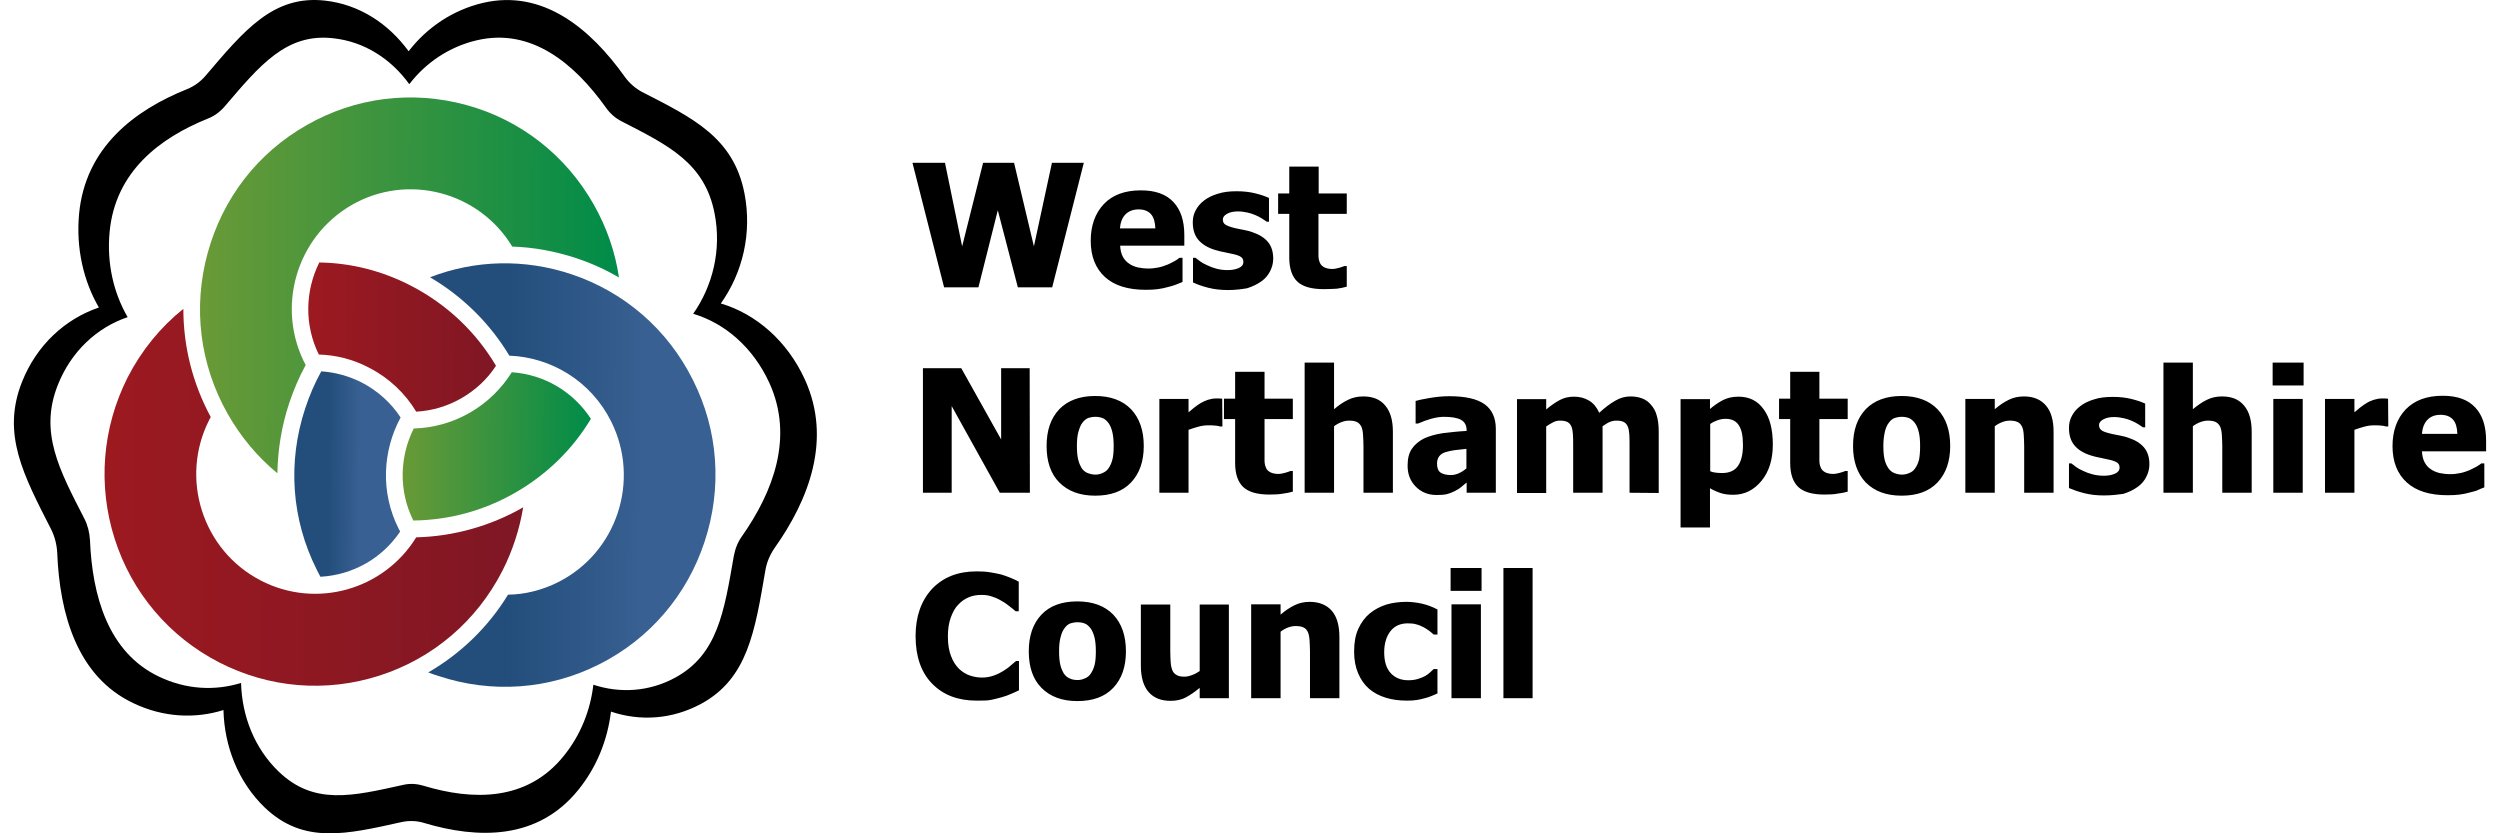 <?xml version="1.0" encoding="UTF-8"?>
<svg width="180px" height="60px" viewBox="0 0 180 60" version="1.1" xmlns="http://www.w3.org/2000/svg" xmlns:xlink="http://www.w3.org/1999/xlink">
    <title>II-west Notrhamptonshire council</title>
    <defs>
        <linearGradient x1="36.596%" y1="49.982%" x2="63.322%" y2="50.207%" id="linearGradient-1">
            <stop stop-color="#234E7B" offset="0.118%"></stop>
            <stop stop-color="#386092" offset="99.96%"></stop>
        </linearGradient>
        <linearGradient x1="27.158%" y1="49.898%" x2="73.006%" y2="50.194%" id="linearGradient-2">
            <stop stop-color="#234E7B" offset="0.118%"></stop>
            <stop stop-color="#386092" offset="99.96%"></stop>
        </linearGradient>
        <linearGradient x1="0.028%" y1="49.866%" x2="100.101%" y2="50.214%" id="linearGradient-3">
            <stop stop-color="#9D1920" offset="0.118%"></stop>
            <stop stop-color="#7F1724" offset="100%"></stop>
        </linearGradient>
        <linearGradient x1="-0.026%" y1="49.881%" x2="100.009%" y2="50.275%" id="linearGradient-4">
            <stop stop-color="#9D1920" offset="0.118%"></stop>
            <stop stop-color="#7F1724" offset="100%"></stop>
        </linearGradient>
        <linearGradient x1="0.026%" y1="49.933%" x2="99.829%" y2="50.277%" id="linearGradient-5">
            <stop stop-color="#6C9A36" offset="0%"></stop>
            <stop stop-color="#008C49" offset="100%"></stop>
        </linearGradient>
        <linearGradient x1="0.054%" y1="49.808%" x2="99.996%" y2="50.199%" id="linearGradient-6">
            <stop stop-color="#6C9A36" offset="0%"></stop>
            <stop stop-color="#008C49" offset="100%"></stop>
        </linearGradient>
    </defs>
    <g id="II-west-Notrhamptonshire-council" stroke="none" stroke-width="1" fill="none" fill-rule="evenodd">
        <g id="Group" transform="translate(1, 0)" fill-rule="nonzero">
            <path d="M21.811,41.027 C21.891,41.188 21.988,41.365 22.068,41.527 C24.41,41.397 26.512,40.204 27.812,38.269 C27.78,38.204 27.731,38.123 27.699,38.059 C26.384,35.446 26.544,32.463 27.844,30.059 C27.17,29.027 26.223,28.156 25.052,27.543 C24.121,27.076 23.143,26.802 22.132,26.737 C21.667,27.576 21.282,28.463 20.977,29.398 C19.693,33.269 19.982,37.398 21.811,41.027 Z" id="Path" fill="url(#linearGradient-1)"></path>
            <path d="M48.894,27.366 C47.081,23.721 43.952,21.012 40.117,19.737 C36.764,18.625 33.218,18.705 29.962,19.963 C32.32,21.35 34.277,23.286 35.673,25.608 C38.689,25.721 41.561,27.447 43.005,30.35 C45.123,34.591 43.422,39.785 39.187,41.914 C38.032,42.494 36.796,42.801 35.577,42.817 C34.149,45.155 32.176,47.058 29.833,48.413 C30.074,48.51 30.314,48.591 30.571,48.671 C34.406,49.945 38.529,49.655 42.139,47.833 C45.765,46.01 48.46,42.865 49.728,39.011 C51.011,35.124 50.723,30.995 48.894,27.366 Z" id="Path" fill="url(#linearGradient-2)"></path>
            <path d="M34.711,26.334 C33.267,23.898 31.181,21.915 28.598,20.576 C26.512,19.496 24.266,18.931 21.988,18.899 C20.977,20.931 20.897,23.382 21.956,25.527 C23.175,25.56 24.426,25.866 25.581,26.479 C27.025,27.221 28.181,28.334 28.967,29.64 C30.106,29.576 31.197,29.253 32.192,28.689 C33.235,28.092 34.085,27.302 34.711,26.334 Z" id="Path" fill="url(#linearGradient-3)"></path>
            <path d="M28.967,38.688 C26.64,42.462 21.779,43.865 17.784,41.801 C13.581,39.64 11.912,34.43 14.078,30.205 C14.11,30.14 14.142,30.076 14.174,30.027 C12.859,27.592 12.201,24.931 12.201,22.237 C10.548,23.56 9.184,25.237 8.19,27.173 C6.361,30.801 6.024,34.93 7.259,38.801 C8.495,42.672 11.174,45.833 14.768,47.687 C18.378,49.542 22.469,49.881 26.336,48.639 C30.186,47.397 33.331,44.704 35.176,41.091 C35.914,39.64 36.411,38.091 36.668,36.527 C34.309,37.882 31.646,38.623 28.967,38.688 Z" id="Path" fill="url(#linearGradient-4)"></path>
            <path d="M32.817,29.721 C31.55,30.447 30.154,30.817 28.79,30.85 C27.78,32.866 27.683,35.317 28.758,37.478 C31.309,37.446 33.812,36.785 36.09,35.478 C38.369,34.172 40.23,32.35 41.545,30.156 C40.278,28.205 38.192,26.963 35.85,26.802 C35.112,27.979 34.085,28.995 32.817,29.721 Z" id="Path" fill="url(#linearGradient-5)"></path>
            <path d="M19.822,29.027 C20.143,28.076 20.528,27.156 21.009,26.285 C18.843,22.189 20.303,17.076 24.33,14.754 C28.357,12.448 33.491,13.802 35.882,17.754 C37.438,17.802 38.994,18.092 40.502,18.592 C41.577,18.947 42.604,19.415 43.567,19.979 C43.294,18.141 42.684,16.367 41.738,14.705 C39.732,11.173 36.475,8.625 32.577,7.561 C28.678,6.496 24.587,6.996 21.073,9.012 C17.543,11.012 15.025,14.286 13.95,18.221 C12.875,22.157 13.388,26.253 15.394,29.801 C16.34,31.463 17.543,32.898 18.971,34.075 C19.003,32.366 19.276,30.672 19.822,29.027 Z" id="Path" fill="url(#linearGradient-6)"></path>
            <path d="M77.035,11.722 L74.757,20.689 L72.286,20.689 L70.842,15.141 L69.446,20.689 L66.975,20.689 L64.697,11.722 L67.039,11.722 L68.275,17.738 L69.783,11.722 L72.013,11.722 L73.441,17.738 L74.74,11.722 L77.035,11.722 Z M81.495,20.866 C80.211,20.866 79.233,20.56 78.559,19.947 C77.885,19.334 77.532,18.463 77.532,17.334 C77.532,16.238 77.853,15.351 78.479,14.689 C79.104,14.028 80.003,13.706 81.142,13.706 C82.185,13.706 82.955,13.98 83.484,14.544 C84.014,15.109 84.271,15.899 84.271,16.931 L84.271,17.689 L79.65,17.689 C79.666,17.996 79.73,18.27 79.842,18.479 C79.955,18.689 80.099,18.85 80.292,18.979 C80.468,19.108 80.677,19.189 80.917,19.254 C81.158,19.302 81.415,19.334 81.704,19.334 C81.944,19.334 82.185,19.302 82.426,19.254 C82.666,19.205 82.875,19.125 83.083,19.044 C83.26,18.963 83.42,18.883 83.565,18.802 C83.709,18.721 83.837,18.641 83.918,18.56 L84.142,18.56 L84.142,20.302 C83.966,20.366 83.805,20.431 83.661,20.495 C83.517,20.56 83.324,20.608 83.067,20.673 C82.843,20.737 82.602,20.786 82.361,20.818 C82.137,20.85 81.832,20.866 81.495,20.866 Z M82.185,16.447 C82.169,15.996 82.073,15.657 81.88,15.431 C81.688,15.205 81.383,15.076 80.982,15.076 C80.581,15.076 80.26,15.205 80.019,15.447 C79.794,15.689 79.666,16.028 79.634,16.447 L82.185,16.447 Z M87.415,20.883 C86.918,20.883 86.453,20.834 86.003,20.721 C85.554,20.608 85.201,20.479 84.896,20.334 L84.896,18.56 L85.073,18.56 C85.169,18.641 85.281,18.721 85.41,18.818 C85.538,18.915 85.715,19.012 85.939,19.108 C86.132,19.205 86.356,19.286 86.597,19.35 C86.838,19.415 87.11,19.447 87.399,19.447 C87.688,19.447 87.961,19.399 88.185,19.302 C88.41,19.205 88.522,19.06 88.522,18.867 C88.522,18.705 88.474,18.592 88.362,18.512 C88.266,18.431 88.057,18.35 87.752,18.286 C87.592,18.254 87.383,18.205 87.143,18.157 C86.902,18.109 86.677,18.06 86.485,17.996 C85.955,17.834 85.554,17.592 85.281,17.27 C85.009,16.947 84.88,16.528 84.88,15.996 C84.88,15.689 84.944,15.415 85.089,15.141 C85.233,14.867 85.426,14.641 85.699,14.431 C85.971,14.222 86.308,14.06 86.693,13.947 C87.094,13.818 87.528,13.77 88.041,13.77 C88.522,13.77 88.956,13.818 89.357,13.915 C89.758,14.012 90.095,14.125 90.367,14.254 L90.367,15.963 L90.207,15.963 C90.127,15.915 90.014,15.834 89.87,15.738 C89.71,15.641 89.565,15.56 89.405,15.496 C89.228,15.415 89.036,15.351 88.811,15.302 C88.586,15.254 88.362,15.222 88.137,15.222 C87.832,15.222 87.576,15.27 87.367,15.383 C87.159,15.496 87.046,15.625 87.046,15.802 C87.046,15.963 87.094,16.076 87.207,16.157 C87.319,16.238 87.544,16.334 87.881,16.415 C88.057,16.463 88.266,16.496 88.506,16.544 C88.747,16.592 88.972,16.641 89.18,16.721 C89.661,16.883 90.03,17.109 90.287,17.415 C90.544,17.721 90.672,18.125 90.672,18.625 C90.672,18.947 90.592,19.237 90.448,19.528 C90.303,19.818 90.095,20.06 89.822,20.254 C89.533,20.463 89.196,20.624 88.795,20.754 C88.426,20.818 87.961,20.883 87.415,20.883 Z M94.298,20.818 C93.432,20.818 92.806,20.641 92.421,20.286 C92.036,19.931 91.827,19.35 91.827,18.544 L91.827,15.399 L91.025,15.399 L91.025,13.931 L91.827,13.931 L91.827,11.996 L93.945,11.996 L93.945,13.931 L95.967,13.931 L95.967,15.399 L93.929,15.399 L93.929,17.802 C93.929,18.044 93.929,18.254 93.929,18.415 C93.929,18.592 93.961,18.754 94.025,18.899 C94.074,19.044 94.186,19.157 94.33,19.237 C94.475,19.318 94.683,19.367 94.956,19.367 C95.068,19.367 95.213,19.334 95.405,19.286 C95.582,19.237 95.71,19.189 95.79,19.157 L95.967,19.157 L95.967,20.641 C95.742,20.705 95.501,20.754 95.245,20.786 C94.988,20.802 94.667,20.818 94.298,20.818 Z M73.152,35.478 L70.986,35.478 L67.521,29.237 L67.521,35.478 L65.451,35.478 L65.451,26.511 L68.211,26.511 L71.082,31.64 L71.082,26.511 L73.136,26.511 L73.152,35.478 L73.152,35.478 Z M81.351,32.108 C81.351,33.221 81.046,34.091 80.436,34.737 C79.826,35.382 78.96,35.688 77.853,35.688 C76.746,35.688 75.896,35.366 75.27,34.737 C74.644,34.108 74.355,33.221 74.355,32.108 C74.355,30.979 74.66,30.108 75.27,29.463 C75.88,28.834 76.746,28.511 77.853,28.511 C78.96,28.511 79.826,28.834 80.436,29.463 C81.046,30.108 81.351,30.995 81.351,32.108 Z M79.185,32.108 C79.185,31.705 79.153,31.366 79.088,31.108 C79.024,30.834 78.928,30.624 78.816,30.463 C78.687,30.301 78.559,30.172 78.399,30.108 C78.238,30.043 78.062,30.011 77.869,30.011 C77.677,30.011 77.516,30.043 77.356,30.092 C77.211,30.156 77.067,30.253 76.939,30.43 C76.81,30.592 76.73,30.801 76.65,31.076 C76.569,31.35 76.537,31.688 76.537,32.108 C76.537,32.527 76.569,32.85 76.634,33.108 C76.698,33.366 76.794,33.559 76.89,33.721 C77.003,33.882 77.147,33.995 77.308,34.059 C77.484,34.124 77.66,34.172 77.869,34.172 C78.03,34.172 78.206,34.14 78.382,34.059 C78.559,33.979 78.703,33.882 78.8,33.737 C78.928,33.559 79.024,33.35 79.088,33.108 C79.153,32.882 79.185,32.543 79.185,32.108 Z M87.014,30.705 L86.838,30.705 C86.757,30.672 86.645,30.656 86.485,30.64 C86.324,30.624 86.164,30.624 85.971,30.624 C85.747,30.624 85.522,30.656 85.281,30.721 C85.041,30.785 84.8,30.866 84.575,30.946 L84.575,35.478 L82.474,35.478 L82.474,28.721 L84.575,28.721 L84.575,29.688 C84.672,29.608 84.8,29.495 84.977,29.35 C85.153,29.221 85.297,29.108 85.442,29.027 C85.602,28.93 85.779,28.85 85.971,28.785 C86.18,28.721 86.372,28.689 86.549,28.689 C86.613,28.689 86.693,28.689 86.774,28.689 C86.854,28.689 86.934,28.705 86.998,28.705 L87.014,30.705 L87.014,30.705 Z M90.399,35.608 C89.533,35.608 88.907,35.43 88.522,35.075 C88.137,34.72 87.929,34.14 87.929,33.333 L87.929,30.172 L87.126,30.172 L87.126,28.705 L87.929,28.705 L87.929,26.769 L90.047,26.769 L90.047,28.705 L92.084,28.705 L92.084,30.172 L90.047,30.172 L90.047,32.559 C90.047,32.801 90.047,33.011 90.047,33.172 C90.047,33.35 90.079,33.511 90.143,33.656 C90.191,33.801 90.303,33.914 90.448,33.995 C90.592,34.075 90.801,34.124 91.073,34.124 C91.186,34.124 91.33,34.091 91.523,34.043 C91.699,33.995 91.827,33.946 91.908,33.914 L92.084,33.914 L92.084,35.398 C91.859,35.462 91.619,35.511 91.362,35.543 C91.105,35.591 90.785,35.608 90.399,35.608 Z M99.288,35.478 L97.17,35.478 L97.17,32.124 C97.17,31.85 97.154,31.575 97.138,31.301 C97.122,31.027 97.074,30.834 97.01,30.705 C96.929,30.559 96.833,30.447 96.689,30.382 C96.56,30.317 96.368,30.285 96.143,30.285 C95.967,30.285 95.79,30.317 95.614,30.382 C95.437,30.447 95.245,30.543 95.052,30.688 L95.052,35.478 L92.934,35.478 L92.934,26.108 L95.052,26.108 L95.052,29.463 C95.389,29.172 95.726,28.947 96.063,28.785 C96.384,28.624 96.753,28.543 97.154,28.543 C97.844,28.543 98.373,28.753 98.742,29.205 C99.111,29.64 99.288,30.269 99.288,31.092 L99.288,35.478 L99.288,35.478 Z M104.582,34.753 C104.438,34.882 104.31,34.979 104.197,35.075 C104.085,35.172 103.925,35.269 103.732,35.366 C103.54,35.462 103.363,35.527 103.187,35.575 C103.01,35.624 102.753,35.64 102.433,35.64 C101.839,35.64 101.342,35.446 100.94,35.043 C100.539,34.64 100.347,34.14 100.347,33.527 C100.347,33.027 100.443,32.624 100.652,32.317 C100.86,32.011 101.149,31.769 101.518,31.575 C101.903,31.398 102.352,31.269 102.882,31.188 C103.411,31.124 103.989,31.059 104.598,31.027 L104.598,30.995 C104.598,30.624 104.454,30.366 104.181,30.221 C103.909,30.076 103.491,30.011 102.946,30.011 C102.705,30.011 102.4,30.059 102.08,30.14 C101.743,30.237 101.422,30.35 101.101,30.495 L100.924,30.495 L100.924,28.866 C101.133,28.801 101.47,28.737 101.935,28.656 C102.4,28.576 102.866,28.527 103.347,28.527 C104.518,28.527 105.353,28.721 105.898,29.108 C106.427,29.495 106.7,30.092 106.7,30.882 L106.7,35.478 L104.598,35.478 L104.598,34.753 L104.582,34.753 Z M104.582,33.721 L104.582,32.317 C104.229,32.35 103.941,32.382 103.716,32.414 C103.491,32.446 103.283,32.495 103.058,32.559 C102.866,32.624 102.721,32.721 102.625,32.85 C102.529,32.979 102.465,33.156 102.465,33.366 C102.465,33.688 102.545,33.898 102.721,34.027 C102.898,34.14 103.138,34.204 103.475,34.204 C103.668,34.204 103.844,34.156 104.037,34.075 C104.245,33.979 104.422,33.866 104.582,33.721 Z M116.327,35.478 L116.327,32.108 C116.327,31.769 116.327,31.495 116.311,31.269 C116.295,31.043 116.262,30.85 116.198,30.705 C116.134,30.559 116.038,30.447 115.91,30.382 C115.781,30.317 115.605,30.285 115.38,30.285 C115.22,30.285 115.059,30.317 114.899,30.382 C114.738,30.447 114.578,30.559 114.385,30.688 L114.385,35.478 L112.268,35.478 L112.268,32.108 C112.268,31.785 112.268,31.495 112.251,31.269 C112.235,31.043 112.203,30.85 112.139,30.705 C112.075,30.559 111.979,30.447 111.85,30.382 C111.722,30.317 111.546,30.285 111.321,30.285 C111.144,30.285 110.984,30.317 110.808,30.414 C110.647,30.495 110.487,30.592 110.326,30.705 L110.326,35.495 L108.224,35.495 L108.224,28.737 L110.326,28.737 L110.326,29.479 C110.679,29.189 111,28.963 111.305,28.801 C111.61,28.64 111.947,28.56 112.332,28.56 C112.749,28.56 113.102,28.656 113.423,28.85 C113.744,29.043 113.968,29.334 114.145,29.721 C114.546,29.35 114.931,29.059 115.3,28.85 C115.653,28.64 116.022,28.543 116.391,28.543 C116.712,28.543 116.984,28.592 117.241,28.689 C117.498,28.785 117.706,28.947 117.867,29.14 C118.059,29.35 118.204,29.608 118.284,29.914 C118.38,30.221 118.428,30.608 118.428,31.092 L118.428,35.495 L116.327,35.478 L116.327,35.478 Z M126.643,32.011 C126.643,33.092 126.37,33.962 125.825,34.624 C125.279,35.285 124.605,35.624 123.803,35.624 C123.466,35.624 123.177,35.591 122.921,35.511 C122.664,35.43 122.407,35.317 122.119,35.156 L122.119,37.978 L120.001,37.978 L120.001,28.737 L122.119,28.737 L122.119,29.447 C122.423,29.189 122.744,28.963 123.065,28.801 C123.386,28.64 123.755,28.56 124.172,28.56 C124.958,28.56 125.568,28.866 126.001,29.495 C126.434,30.092 126.643,30.93 126.643,32.011 Z M124.493,32.043 C124.493,31.382 124.397,30.914 124.188,30.608 C123.98,30.301 123.675,30.156 123.242,30.156 C123.049,30.156 122.857,30.188 122.68,30.253 C122.488,30.317 122.311,30.398 122.135,30.527 L122.135,33.93 C122.247,33.979 122.375,34.011 122.504,34.027 C122.632,34.043 122.792,34.059 122.985,34.059 C123.498,34.059 123.883,33.898 124.124,33.559 C124.365,33.221 124.493,32.721 124.493,32.043 Z M130.365,35.608 C129.499,35.608 128.873,35.43 128.488,35.075 C128.103,34.72 127.894,34.14 127.894,33.333 L127.894,30.172 L127.092,30.172 L127.092,28.705 L127.894,28.705 L127.894,26.769 L129.996,26.769 L129.996,28.705 L132.034,28.705 L132.034,30.172 L129.996,30.172 L129.996,32.559 C129.996,32.801 129.996,33.011 129.996,33.172 C129.996,33.35 130.028,33.511 130.092,33.656 C130.141,33.801 130.253,33.914 130.397,33.995 C130.542,34.075 130.75,34.124 131.023,34.124 C131.135,34.124 131.28,34.091 131.472,34.043 C131.649,33.995 131.777,33.946 131.857,33.914 L132.034,33.914 L132.034,35.398 C131.809,35.462 131.569,35.511 131.296,35.543 C131.055,35.591 130.75,35.608 130.365,35.608 Z M139.414,32.108 C139.414,33.221 139.109,34.091 138.5,34.737 C137.89,35.382 137.023,35.688 135.916,35.688 C134.809,35.688 133.959,35.366 133.333,34.737 C132.724,34.091 132.419,33.221 132.419,32.108 C132.419,30.979 132.724,30.108 133.333,29.463 C133.943,28.834 134.809,28.511 135.916,28.511 C137.023,28.511 137.89,28.834 138.5,29.463 C139.109,30.092 139.414,30.995 139.414,32.108 Z M137.248,32.108 C137.248,31.705 137.216,31.366 137.152,31.108 C137.088,30.834 136.991,30.624 136.879,30.463 C136.751,30.301 136.606,30.172 136.462,30.108 C136.302,30.043 136.125,30.011 135.932,30.011 C135.74,30.011 135.58,30.043 135.419,30.092 C135.259,30.156 135.13,30.253 135.002,30.43 C134.874,30.592 134.777,30.801 134.713,31.076 C134.649,31.35 134.601,31.688 134.601,32.108 C134.601,32.527 134.633,32.85 134.697,33.108 C134.761,33.366 134.858,33.559 134.97,33.721 C135.082,33.882 135.227,33.995 135.387,34.059 C135.547,34.124 135.74,34.172 135.949,34.172 C136.109,34.172 136.285,34.14 136.462,34.059 C136.638,33.995 136.783,33.882 136.879,33.737 C137.007,33.559 137.104,33.35 137.168,33.108 C137.216,32.882 137.248,32.543 137.248,32.108 Z M146.875,35.478 L144.741,35.478 L144.741,32.124 C144.741,31.85 144.725,31.575 144.709,31.301 C144.693,31.027 144.644,30.834 144.58,30.705 C144.5,30.559 144.404,30.447 144.259,30.382 C144.115,30.317 143.938,30.285 143.714,30.285 C143.537,30.285 143.361,30.317 143.184,30.382 C143.008,30.447 142.815,30.543 142.623,30.688 L142.623,35.478 L140.505,35.478 L140.505,28.721 L142.623,28.721 L142.623,29.463 C142.96,29.172 143.297,28.947 143.634,28.785 C143.955,28.624 144.324,28.543 144.725,28.543 C145.415,28.543 145.944,28.769 146.313,29.205 C146.682,29.64 146.858,30.269 146.858,31.092 L146.858,35.478 L146.875,35.478 Z M150.484,35.672 C149.987,35.672 149.522,35.624 149.073,35.511 C148.623,35.398 148.27,35.269 147.966,35.14 L147.966,33.366 L148.142,33.366 C148.238,33.446 148.351,33.527 148.479,33.624 C148.607,33.721 148.784,33.817 149.008,33.914 C149.201,34.011 149.426,34.091 149.682,34.156 C149.923,34.22 150.196,34.253 150.484,34.253 C150.789,34.253 151.046,34.204 151.271,34.108 C151.495,34.011 151.608,33.866 151.608,33.672 C151.608,33.511 151.559,33.398 151.447,33.317 C151.335,33.237 151.142,33.156 150.837,33.092 C150.677,33.059 150.468,33.011 150.228,32.962 C149.987,32.914 149.762,32.866 149.57,32.801 C149.04,32.64 148.639,32.398 148.367,32.075 C148.094,31.753 147.966,31.334 147.966,30.801 C147.966,30.495 148.03,30.221 148.174,29.947 C148.319,29.672 148.511,29.447 148.784,29.237 C149.057,29.027 149.393,28.866 149.779,28.753 C150.18,28.624 150.613,28.576 151.126,28.576 C151.608,28.576 152.041,28.624 152.442,28.721 C152.843,28.818 153.18,28.93 153.453,29.059 L153.453,30.769 L153.292,30.769 C153.212,30.705 153.1,30.64 152.955,30.543 C152.795,30.447 152.65,30.366 152.49,30.301 C152.313,30.221 152.121,30.156 151.896,30.108 C151.672,30.059 151.447,30.027 151.222,30.027 C150.918,30.027 150.661,30.076 150.452,30.188 C150.244,30.301 150.131,30.43 150.131,30.608 C150.131,30.753 150.18,30.882 150.292,30.963 C150.388,31.059 150.629,31.14 150.966,31.221 C151.142,31.269 151.351,31.301 151.591,31.35 C151.832,31.398 152.057,31.446 152.265,31.527 C152.747,31.688 153.116,31.914 153.372,32.221 C153.629,32.527 153.757,32.93 153.757,33.43 C153.757,33.753 153.677,34.043 153.533,34.333 C153.388,34.624 153.18,34.866 152.907,35.059 C152.618,35.269 152.281,35.43 151.88,35.559 C151.511,35.608 151.046,35.672 150.484,35.672 Z M161.122,35.478 L159.004,35.478 L159.004,32.124 C159.004,31.85 158.988,31.575 158.972,31.301 C158.956,31.027 158.908,30.834 158.843,30.705 C158.763,30.559 158.667,30.447 158.523,30.382 C158.394,30.317 158.202,30.285 157.977,30.285 C157.801,30.285 157.624,30.317 157.448,30.382 C157.271,30.447 157.079,30.543 156.886,30.688 L156.886,35.478 L154.768,35.478 L154.768,26.108 L156.886,26.108 L156.886,29.463 C157.239,29.172 157.56,28.947 157.897,28.785 C158.218,28.624 158.587,28.543 158.988,28.543 C159.678,28.543 160.207,28.753 160.576,29.205 C160.945,29.64 161.122,30.269 161.122,31.092 L161.122,35.478 L161.122,35.478 Z M164.86,27.753 L162.63,27.753 L162.63,26.108 L164.86,26.108 L164.86,27.753 Z M164.796,35.478 L162.678,35.478 L162.678,28.721 L164.796,28.721 L164.796,35.478 Z M170.957,30.705 L170.78,30.705 C170.7,30.672 170.588,30.656 170.427,30.64 C170.267,30.624 170.106,30.624 169.914,30.624 C169.689,30.624 169.465,30.656 169.224,30.721 C168.983,30.785 168.743,30.866 168.518,30.946 L168.518,35.478 L166.4,35.478 L166.4,28.721 L168.518,28.721 L168.518,29.688 C168.614,29.608 168.743,29.495 168.919,29.35 C169.096,29.221 169.24,29.108 169.384,29.027 C169.529,28.93 169.721,28.85 169.914,28.785 C170.122,28.721 170.315,28.689 170.491,28.689 C170.556,28.689 170.636,28.689 170.716,28.689 C170.796,28.689 170.876,28.705 170.941,28.705 L170.957,30.705 L170.957,30.705 Z M175.224,35.656 C173.941,35.656 172.962,35.349 172.288,34.737 C171.614,34.124 171.261,33.253 171.261,32.124 C171.261,31.027 171.582,30.14 172.208,29.479 C172.85,28.818 173.732,28.495 174.871,28.495 C175.914,28.495 176.684,28.769 177.214,29.334 C177.743,29.898 178,30.688 178,31.737 L178,32.495 L173.379,32.495 C173.395,32.801 173.46,33.075 173.572,33.285 C173.684,33.495 173.829,33.656 174.021,33.785 C174.198,33.914 174.406,33.995 174.647,34.059 C174.887,34.108 175.144,34.14 175.433,34.14 C175.674,34.14 175.914,34.108 176.155,34.059 C176.396,34.011 176.604,33.93 176.813,33.85 C176.989,33.769 177.15,33.688 177.294,33.608 C177.438,33.511 177.567,33.446 177.647,33.366 L177.872,33.366 L177.872,35.091 C177.695,35.156 177.535,35.22 177.406,35.285 C177.278,35.349 177.069,35.398 176.813,35.462 C176.588,35.527 176.347,35.575 176.107,35.608 C175.882,35.64 175.577,35.656 175.224,35.656 Z M175.93,31.237 C175.914,30.785 175.818,30.447 175.625,30.221 C175.433,29.995 175.128,29.866 174.727,29.866 C174.31,29.866 173.989,29.995 173.764,30.237 C173.54,30.479 173.411,30.817 173.379,31.237 L175.93,31.237 Z M69.318,50.445 C67.97,50.445 66.911,50.042 66.109,49.22 C65.323,48.413 64.922,47.268 64.922,45.8 C64.922,44.381 65.323,43.252 66.109,42.397 C66.911,41.559 67.97,41.139 69.318,41.139 C69.671,41.139 69.991,41.156 70.28,41.204 C70.569,41.252 70.842,41.301 71.098,41.365 C71.307,41.43 71.532,41.51 71.772,41.607 C72.013,41.704 72.206,41.801 72.35,41.881 L72.35,44.01 L72.125,44.01 C72.013,43.913 71.885,43.801 71.708,43.672 C71.548,43.543 71.355,43.397 71.147,43.284 C70.938,43.155 70.713,43.043 70.457,42.962 C70.2,42.865 69.943,42.833 69.671,42.833 C69.35,42.833 69.045,42.881 68.772,42.994 C68.499,43.107 68.243,43.268 68.002,43.526 C67.777,43.752 67.601,44.059 67.456,44.462 C67.312,44.849 67.248,45.317 67.248,45.833 C67.248,46.397 67.328,46.865 67.473,47.236 C67.617,47.623 67.809,47.913 68.05,48.155 C68.291,48.381 68.547,48.542 68.836,48.639 C69.125,48.736 69.414,48.784 69.703,48.784 C70.007,48.784 70.28,48.736 70.553,48.639 C70.826,48.542 71.05,48.429 71.227,48.316 C71.419,48.187 71.612,48.075 71.756,47.929 C71.901,47.8 72.045,47.687 72.157,47.591 L72.366,47.591 L72.366,49.703 C72.206,49.784 72.013,49.865 71.788,49.962 C71.58,50.058 71.355,50.139 71.115,50.203 C70.826,50.284 70.569,50.349 70.328,50.397 C70.088,50.445 69.751,50.445 69.318,50.445 Z M80.067,46.897 C80.067,48.01 79.762,48.881 79.153,49.526 C78.543,50.171 77.677,50.478 76.569,50.478 C75.462,50.478 74.612,50.155 73.986,49.526 C73.361,48.897 73.072,48.01 73.072,46.897 C73.072,45.768 73.377,44.897 73.986,44.252 C74.596,43.607 75.462,43.301 76.569,43.301 C77.677,43.301 78.543,43.623 79.153,44.252 C79.762,44.897 80.067,45.768 80.067,46.897 Z M77.901,46.897 C77.901,46.494 77.869,46.155 77.805,45.897 C77.741,45.639 77.644,45.413 77.532,45.252 C77.404,45.091 77.275,44.962 77.115,44.897 C76.955,44.833 76.778,44.801 76.586,44.801 C76.393,44.801 76.233,44.833 76.072,44.881 C75.912,44.946 75.783,45.042 75.655,45.22 C75.527,45.381 75.43,45.591 75.366,45.865 C75.286,46.139 75.254,46.478 75.254,46.897 C75.254,47.317 75.286,47.639 75.35,47.897 C75.414,48.155 75.511,48.349 75.607,48.51 C75.719,48.671 75.864,48.784 76.024,48.849 C76.184,48.929 76.377,48.962 76.586,48.962 C76.762,48.962 76.922,48.929 77.099,48.849 C77.275,48.784 77.42,48.671 77.516,48.526 C77.644,48.349 77.741,48.139 77.805,47.897 C77.869,47.671 77.901,47.333 77.901,46.897 Z M87.479,50.268 L85.378,50.268 L85.378,49.526 C85.009,49.832 84.672,50.058 84.367,50.22 C84.062,50.381 83.693,50.461 83.276,50.461 C82.602,50.461 82.073,50.252 81.704,49.832 C81.335,49.413 81.142,48.768 81.142,47.929 L81.142,43.526 L83.26,43.526 L83.26,46.865 C83.26,47.22 83.276,47.494 83.292,47.72 C83.308,47.946 83.356,48.123 83.42,48.284 C83.484,48.429 83.581,48.526 83.725,48.607 C83.853,48.687 84.046,48.72 84.287,48.72 C84.431,48.72 84.608,48.687 84.816,48.607 C85.025,48.542 85.201,48.429 85.378,48.316 L85.378,43.526 L87.479,43.526 L87.479,50.268 Z M95.437,50.268 L93.319,50.268 L93.319,46.913 C93.319,46.639 93.303,46.365 93.287,46.091 C93.271,45.817 93.223,45.623 93.159,45.494 C93.079,45.333 92.983,45.236 92.838,45.171 C92.71,45.107 92.517,45.075 92.293,45.075 C92.116,45.075 91.94,45.107 91.763,45.171 C91.587,45.236 91.394,45.333 91.202,45.478 L91.202,50.268 L89.084,50.268 L89.084,43.51 L91.202,43.51 L91.202,44.252 C91.539,43.962 91.876,43.736 92.212,43.575 C92.533,43.414 92.902,43.333 93.303,43.333 C93.993,43.333 94.523,43.559 94.892,43.978 C95.261,44.413 95.437,45.042 95.437,45.865 L95.437,50.268 L95.437,50.268 Z M100.315,50.445 C99.753,50.445 99.24,50.381 98.774,50.236 C98.309,50.091 97.908,49.881 97.571,49.591 C97.234,49.3 96.978,48.929 96.785,48.478 C96.592,48.026 96.496,47.51 96.496,46.913 C96.496,46.268 96.592,45.72 96.801,45.268 C97.01,44.817 97.282,44.446 97.635,44.155 C97.972,43.881 98.373,43.672 98.823,43.526 C99.272,43.397 99.753,43.333 100.251,43.333 C100.62,43.333 101.005,43.381 101.374,43.462 C101.743,43.543 102.128,43.688 102.497,43.881 L102.497,45.688 L102.224,45.688 C102.144,45.607 102.031,45.526 101.919,45.43 C101.791,45.333 101.662,45.252 101.518,45.171 C101.358,45.091 101.197,45.01 101.005,44.962 C100.812,44.897 100.603,44.881 100.363,44.881 C99.817,44.881 99.4,45.075 99.111,45.446 C98.823,45.817 98.662,46.333 98.662,46.962 C98.662,47.639 98.823,48.139 99.143,48.478 C99.464,48.816 99.882,48.978 100.395,48.978 C100.668,48.978 100.892,48.945 101.101,48.881 C101.309,48.816 101.47,48.752 101.614,48.671 C101.759,48.591 101.871,48.494 101.967,48.413 C102.063,48.316 102.16,48.236 102.224,48.171 L102.497,48.171 L102.497,49.929 C102.368,49.978 102.24,50.042 102.08,50.107 C101.919,50.171 101.759,50.236 101.598,50.268 C101.39,50.332 101.197,50.365 101.021,50.397 C100.844,50.429 100.62,50.445 100.315,50.445 Z M105.673,42.543 L103.443,42.543 L103.443,40.898 L105.673,40.898 L105.673,42.543 Z M105.609,50.268 L103.507,50.268 L103.507,43.51 L105.625,43.51 L105.625,50.268 L105.609,50.268 Z M109.347,50.268 L107.246,50.268 L107.246,40.898 L109.347,40.898 L109.347,50.268 Z" id="Shape" fill="#000000"></path>
            <path d="M54.766,39.462 C54.445,39.93 54.204,40.478 54.108,41.059 C53.354,45.446 52.84,48.849 49.487,50.671 C47.401,51.8 45.091,51.945 42.989,51.236 C42.749,53.252 41.979,55.219 40.631,56.88 C37.711,60.493 33.411,60.413 29.528,59.251 C29.015,59.09 28.453,59.074 27.924,59.187 C23.929,60.074 20.849,60.816 18.041,58.122 C16.148,56.284 15.153,53.735 15.089,51.123 C13.035,51.768 10.741,51.655 8.591,50.623 C4.548,48.704 3.296,44.204 3.12,39.801 C3.088,39.204 2.943,38.64 2.687,38.123 C0.697,34.22 -0.907,31.253 0.585,27.495 C1.644,24.834 3.697,22.963 6.12,22.141 C5.013,20.237 4.468,17.883 4.692,15.415 C5.141,10.609 8.687,7.932 12.474,6.416 C12.987,6.206 13.436,5.883 13.805,5.448 C16.581,2.19 18.683,-0.374 22.405,0.045 C24.86,0.319 26.961,1.69 28.421,3.69 C29.737,1.98 31.598,0.722 33.78,0.206 C38.096,-0.794 41.513,2.061 43.984,5.529 C44.321,5.996 44.754,6.367 45.235,6.625 C48.926,8.512 51.814,9.915 52.6,13.915 C53.161,16.786 52.471,19.641 50.899,21.85 C53.402,22.592 55.664,24.511 56.948,27.318 C58.921,31.64 57.236,35.978 54.766,39.462 Z M54.397,27.576 C53.225,25.011 51.188,23.27 48.91,22.592 C50.321,20.576 50.963,17.979 50.45,15.367 C49.744,11.722 47.113,10.464 43.759,8.738 C43.31,8.512 42.925,8.174 42.62,7.738 C40.358,4.577 37.262,1.98 33.331,2.9 C31.341,3.367 29.657,4.513 28.469,6.061 C27.154,4.238 25.229,2.996 22.998,2.755 C19.613,2.367 17.704,4.706 15.169,7.674 C14.832,8.061 14.415,8.367 13.95,8.545 C10.516,9.932 7.291,12.351 6.89,16.721 C6.682,18.963 7.179,21.092 8.19,22.834 C5.992,23.576 4.131,25.286 3.168,27.705 C1.804,31.124 3.264,33.817 5.077,37.349 C5.318,37.817 5.446,38.349 5.478,38.882 C5.639,42.881 6.778,46.978 10.452,48.72 C12.409,49.655 14.479,49.752 16.356,49.171 C16.42,51.558 17.319,53.865 19.052,55.542 C21.603,58.009 24.394,57.316 28.036,56.51 C28.518,56.397 29.015,56.429 29.496,56.574 C33.026,57.639 36.941,57.719 39.588,54.429 C40.807,52.929 41.513,51.123 41.722,49.3 C43.631,49.929 45.733,49.816 47.626,48.784 C50.674,47.123 51.14,44.026 51.83,40.059 C51.926,39.527 52.118,39.027 52.423,38.607 C54.653,35.43 56.178,31.495 54.397,27.576 Z" id="Shape" fill="#000000"></path>
        </g>
    </g>
</svg>